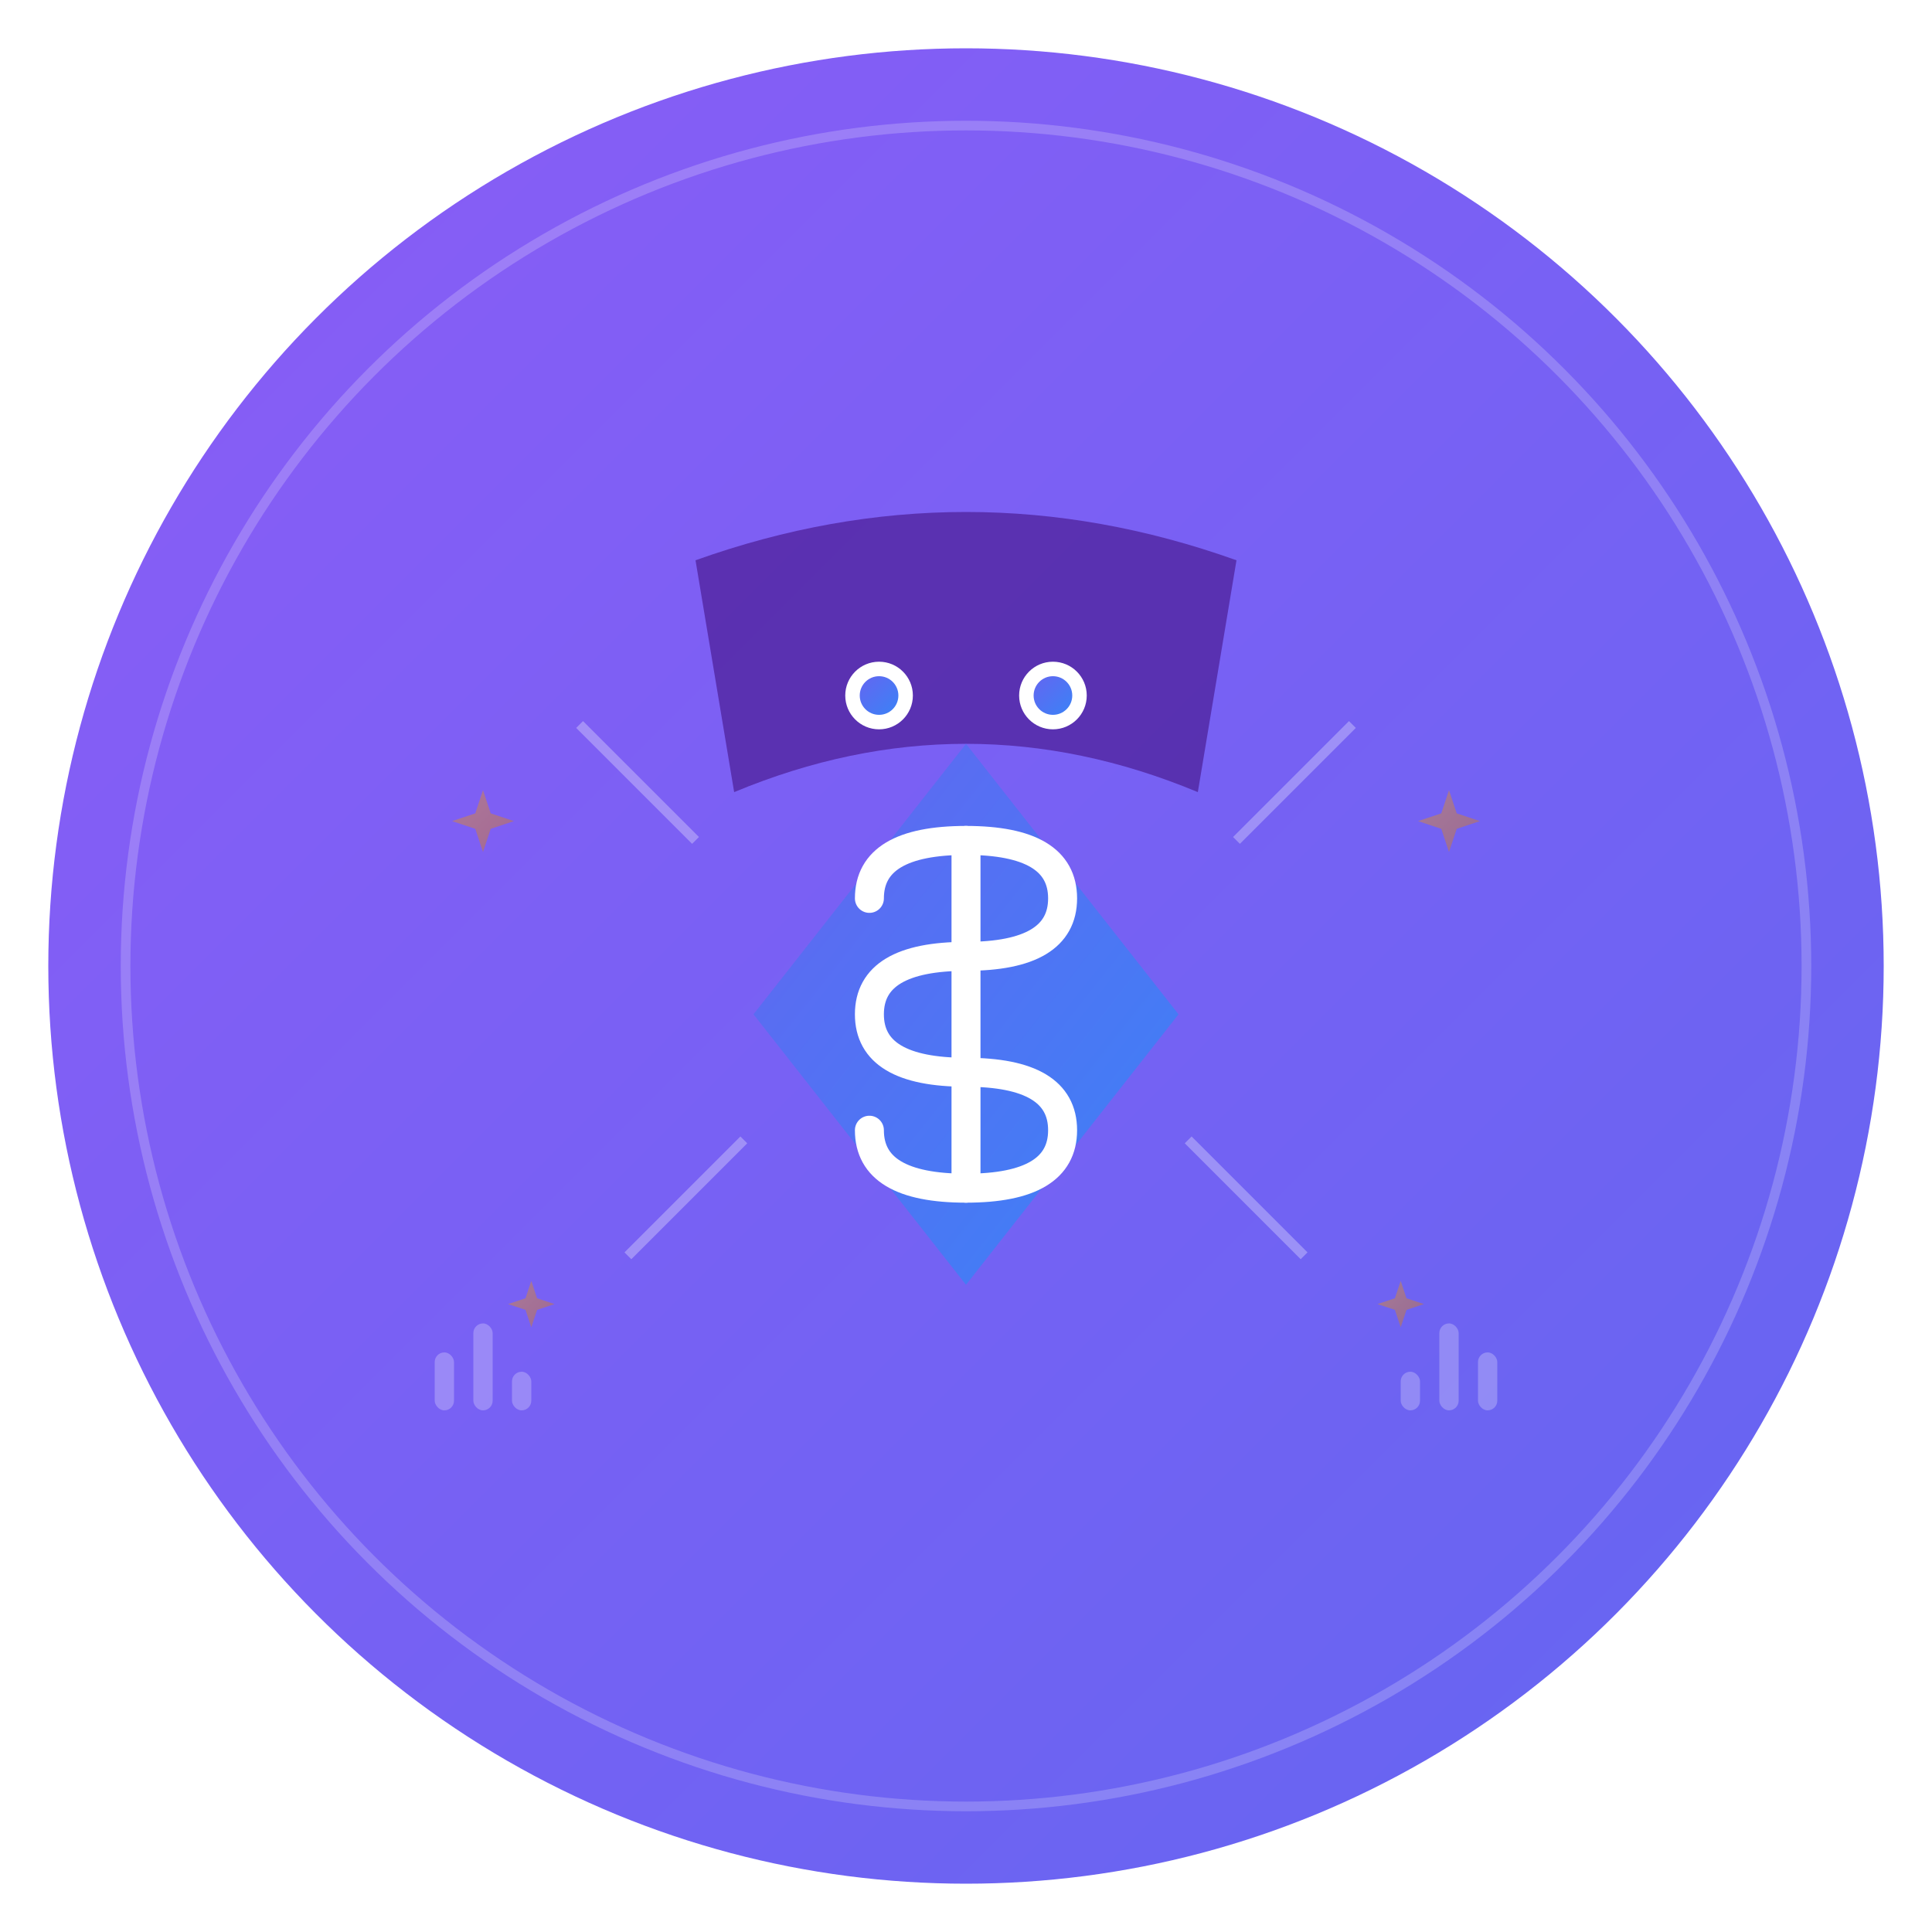 <svg width="200" height="200" viewBox="0 0 200 200" xmlns="http://www.w3.org/2000/svg">
  <defs>
    <linearGradient id="primaryGradient" x1="0%" y1="0%" x2="100%" y2="100%">
      <stop offset="0%" style="stop-color:#8B5CF6;stop-opacity:1" />
      <stop offset="100%" style="stop-color:#6366F1;stop-opacity:1" />
    </linearGradient>
    <linearGradient id="accentGradient" x1="0%" y1="0%" x2="100%" y2="100%">
      <stop offset="0%" style="stop-color:#6366F1;stop-opacity:1" />
      <stop offset="100%" style="stop-color:#3B82F6;stop-opacity:1" />
    </linearGradient>
    <linearGradient id="goldAccent" x1="0%" y1="0%" x2="100%" y2="100%">
      <stop offset="0%" style="stop-color:#F59E0B;stop-opacity:1" />
      <stop offset="100%" style="stop-color:#D97706;stop-opacity:1" />
    </linearGradient>
    <filter id="glow" x="-50%" y="-50%" width="200%" height="200%">
      <feGaussianBlur stdDeviation="2" result="coloredBlur"/>
      <feMerge> 
        <feMergeNode in="coloredBlur"/>
        <feMergeNode in="SourceGraphic"/>
      </feMerge>
    </filter>
    <filter id="subtleShadow" x="-20%" y="-20%" width="140%" height="140%">
      <feDropShadow dx="0" dy="3" stdDeviation="6" flood-opacity="0.15"/>
    </filter>
  </defs>
  
  <!-- Background circle with your site's purple gradient -->
  <circle cx="100" cy="100" r="95" fill="url(#primaryGradient)" filter="url(#subtleShadow)"/>
  
  <!-- Main design centered -->
  <g transform="translate(100, 100)">
    
    <!-- Stylized ninja hood - clean and modern -->
    <g>
      <!-- Hood silhouette -->
      <path d="M -28,-42 Q 0,-52 28,-42 L 24,-18 Q 0,-28 -24,-18 Z" fill="#4C1D95" opacity="0.7"/>
      
      <!-- Sharp, focused eyes with purple glow -->
      <circle cx="-9" cy="-28" r="3.5" fill="white" filter="url(#glow)"/>
      <circle cx="9" cy="-28" r="3.5" fill="white" filter="url(#glow)"/>
      <circle cx="-9" cy="-28" r="2" fill="url(#accentGradient)"/>
      <circle cx="9" cy="-28" r="2" fill="url(#accentGradient)"/>
    </g>
    
    <!-- Central diamond with dollar symbol -->
    <g transform="translate(0, 5)">
      <!-- Diamond background with gradient matching your site -->
      <path d="M 0,-28 L 22,0 L 0,28 L -22,0 Z" fill="url(#accentGradient)" filter="url(#subtleShadow)"/>
      
      <!-- Dollar sign in white for contrast -->
      <g stroke="white" stroke-width="3" fill="none" stroke-linecap="round">
        <path d="M 0,-18 L 0,18"/>
        <path d="M -10,-12 Q -10,-18 0,-18 Q 10,-18 10,-12 Q 10,-6 0,-6 Q -10,-6 -10,0 Q -10,6 0,6 Q 10,6 10,12 Q 10,18 0,18 Q -10,18 -10,12"/>
      </g>
    </g>
    
    <!-- Ninja throwing stars - subtle accent elements -->
    <g opacity="0.4" fill="url(#goldAccent)">
      <!-- Small decorative stars -->
      <g transform="translate(-50, -15) scale(0.4)">
        <path d="M 0,-8 L 2,-2 L 8,0 L 2,2 L 0,8 L -2,2 L -8,0 L -2,-2 Z"/>
      </g>
      <g transform="translate(50, -15) scale(0.4)">
        <path d="M 0,-8 L 2,-2 L 8,0 L 2,2 L 0,8 L -2,2 L -8,0 L -2,-2 Z"/>
      </g>
      <g transform="translate(-45, 35) scale(0.3)">
        <path d="M 0,-8 L 2,-2 L 8,0 L 2,2 L 0,8 L -2,2 L -8,0 L -2,-2 Z"/>
      </g>
      <g transform="translate(45, 35) scale(0.3)">
        <path d="M 0,-8 L 2,-2 L 8,0 L 2,2 L 0,8 L -2,2 L -8,0 L -2,-2 Z"/>
      </g>
    </g>
    
    <!-- Precision lines suggesting accuracy -->
    <g opacity="0.3" stroke="white" stroke-width="1">
      <line x1="-40" y1="-25" x2="-28" y2="-13"/>
      <line x1="40" y1="-25" x2="28" y2="-13"/>
      <line x1="-35" y1="30" x2="-23" y2="18"/>
      <line x1="35" y1="30" x2="23" y2="18"/>
    </g>
    
    <!-- Small data visualization elements -->
    <g opacity="0.25" fill="white">
      <rect x="-55" y="40" width="2" height="6" rx="1"/>
      <rect x="-51" y="37" width="2" height="9" rx="1"/>
      <rect x="-47" y="42" width="2" height="4" rx="1"/>
      
      <rect x="53" y="40" width="2" height="6" rx="1"/>
      <rect x="49" y="37" width="2" height="9" rx="1"/>
      <rect x="45" y="42" width="2" height="4" rx="1"/>
    </g>
    
  </g>
  
  <!-- Subtle outer ring -->
  <circle cx="100" cy="100" r="87" fill="none" stroke="white" stroke-width="1" opacity="0.2"/>
</svg>